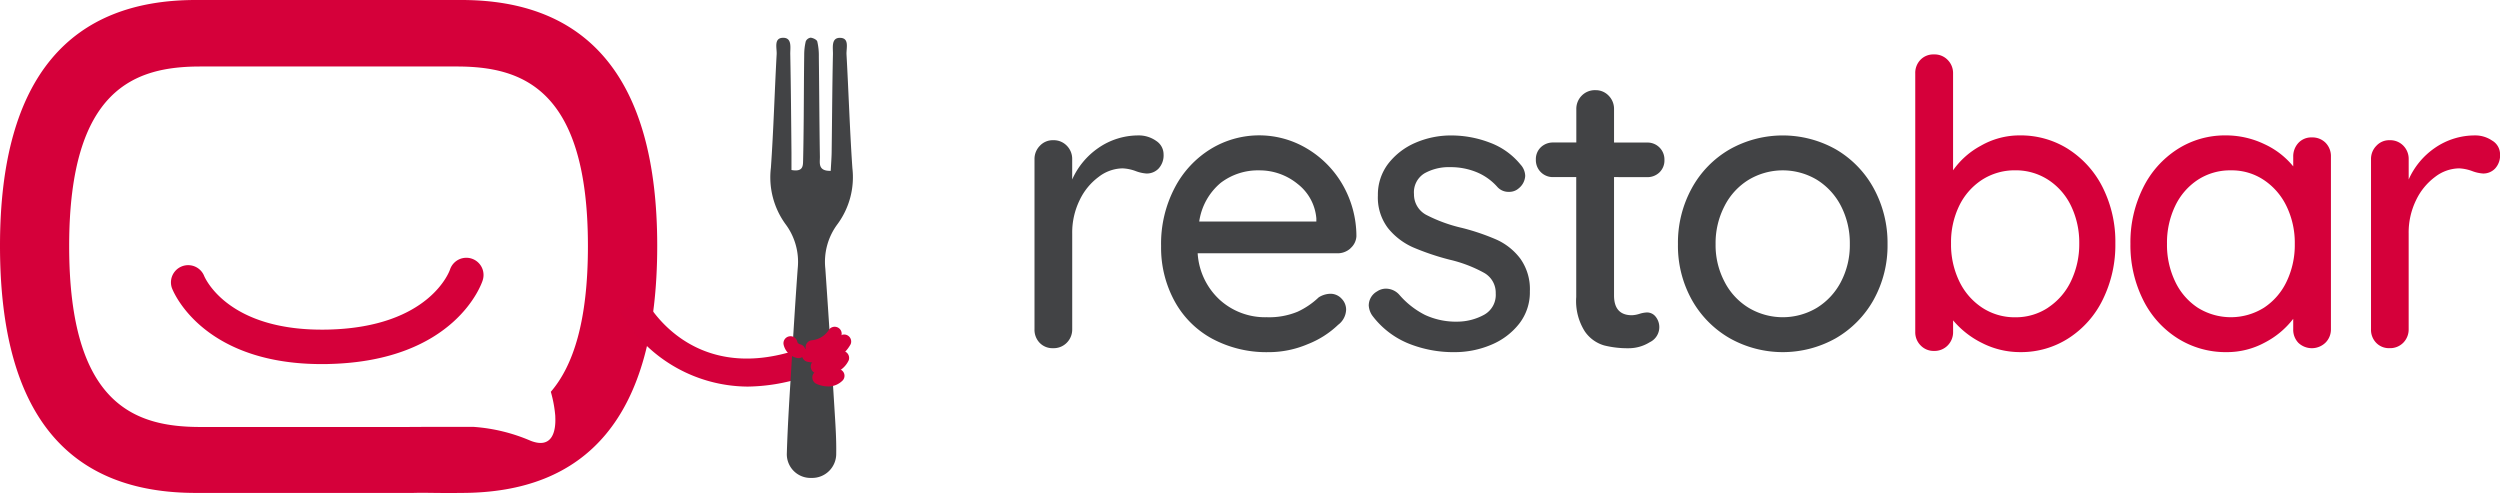 <svg xmlns="http://www.w3.org/2000/svg" xmlns:xlink="http://www.w3.org/1999/xlink" width="207.829" height="40.986" viewBox="0 0 207.829 40.986">
  <defs>
    <clipPath id="clip-path">
      <rect id="Rectángulo_246" data-name="Rectángulo 246" width="70.875" height="40.986" fill="none"/>
    </clipPath>
    <clipPath id="clip-path-2">
      <rect id="Rectángulo_247" data-name="Rectángulo 247" width="121.829" height="24.747" fill="none"/>
    </clipPath>
  </defs>
  <g id="Grupo_794" data-name="Grupo 794" transform="translate(-60 -29.973)">
    <g id="Grupo_319" data-name="Grupo 319" transform="translate(60 29.973)">
      <g id="Grupo_319-2" data-name="Grupo 319" transform="translate(0 0)" clip-path="url(#clip-path)">
        <path id="Trazado_8040" data-name="Trazado 8040" d="M18.173,16.391C7.7,16.64,5.195,10.329,5.1,10.049A1.432,1.432,0,0,1,7.772,9.028c.085.221,2.019,4.7,10.334,4.5,8.474-.2,10.1-4.924,10.118-4.978a1.43,1.43,0,1,1,2.722.879c-.082.284-2.288,6.71-12.772,6.96" transform="translate(9.182 13.87)" fill="#d5003a"/>
        <path id="Trazado_8041" data-name="Trazado 8041" d="M38.36,0H16.276C5.945,0,0,6.285,0,20.432,0,34.8,5.945,40.977,16.276,40.977H34.343c1.125-.031,2.123.028,4.017,0,10.325,0,16.276-6.177,16.276-20.545C54.636,6.285,48.685,0,38.36,0m7.8,34.618c.071,1.256-.261,2.719-2.041,2.027a14.545,14.545,0,0,0-4.78-1.16c-.088,0-5.075,0-5.335.011H16.673c-5.4,0-10.923-1.786-10.923-15.04C5.749,7.3,11.275,5.528,16.673,5.528H37.955c5.4,0,10.92,1.775,10.92,14.929,0,6.248-1.222,9.948-3.084,12.114a10.347,10.347,0,0,1,.374,2.047" transform="translate(0 0)" fill="#d5003a"/>
        <path id="Trazado_8042" data-name="Trazado 8042" d="M28.733,16.057A12.287,12.287,0,0,1,18.178,9.809l2.081-1.046c.147.289,3.7,7.051,12.426,4.315l.695,2.223a15.539,15.539,0,0,1-4.647.757" transform="translate(33.357 16.08)" fill="#d4003b"/>
        <path id="Trazado_8043" data-name="Trazado 8043" d="M24.333,12.105c.992.181.958-.36.97-.825.028-1.177.04-2.353.051-3.53.014-1.744.017-3.484.04-5.225a4.841,4.841,0,0,1,.128-1.111.523.523,0,0,1,.411-.309c.2.023.5.164.547.315a5.1,5.1,0,0,1,.13,1.25c.034,2.778.043,5.557.088,8.332.009.493-.193,1.2.9,1.174.026-.527.068-1.023.077-1.52.037-2.73.048-5.46.108-8.19.011-.513-.17-1.366.6-1.347.791.017.5.873.527,1.378.176,3.147.272,6.3.488,9.443A6.58,6.58,0,0,1,28.166,16.6a5.232,5.232,0,0,0-1.015,3.714q.417,6.051.788,12.108c.068,1.08.133,2.163.116,3.243a2,2,0,0,1-2.064,2.038,1.969,1.969,0,0,1-2.041-2.055c.071-2.4.232-4.794.377-7.187.162-2.724.329-5.446.527-8.168a5.237,5.237,0,0,0-1.029-3.708,6.612,6.612,0,0,1-1.2-4.664c.221-3.144.306-6.3.479-9.443.028-.5-.264-1.361.544-1.364.76,0,.576.842.587,1.358.054,2.73.074,5.463.1,8.193,0,.462,0,.924,0,1.437" transform="translate(41.461 2.027)" fill="#424345"/>
        <path id="Trazado_8044" data-name="Trazado 8044" d="M24.207,11.861a.581.581,0,0,1-.1-1.154A1.893,1.893,0,0,0,25.514,9.9a.588.588,0,0,1,.777-.261.577.577,0,0,1,.275.763,2.954,2.954,0,0,1-2.257,1.449.62.62,0,0,1-.1.009" transform="translate(43.351 17.583)" fill="#d4003b"/>
        <path id="Trazado_8045" data-name="Trazado 8045" d="M24.23,11.681a.624.624,0,0,1-.142-.017,1.457,1.457,0,0,1-1.106-1.125.581.581,0,0,1,.473-.669.571.571,0,0,1,.669.456.307.307,0,0,0,.247.207.583.583,0,0,1-.142,1.148" transform="translate(42.157 18.092)" fill="#d4003b"/>
        <path id="Trazado_8046" data-name="Trazado 8046" d="M24.866,12.211a4.465,4.465,0,0,1-.587-.043.579.579,0,0,1-.5-.652.573.573,0,0,1,.655-.5c1.179.153,1.395-.326,1.406-.346a.564.564,0,0,1,.734-.349.591.591,0,0,1,.357.751,2,2,0,0,1-2.067,1.137" transform="translate(43.625 18.88)" fill="#d4003b"/>
        <path id="Trazado_8047" data-name="Trazado 8047" d="M25.109,12.277a2.34,2.34,0,0,1-.938-.21.584.584,0,0,1-.3-.765.578.578,0,0,1,.765-.3c.561.244.808.028.859-.017a.593.593,0,0,1,.814-.014.57.57,0,0,1,.045.8,1.674,1.674,0,0,1-1.242.51" transform="translate(43.708 19.846)" fill="#d4003b"/>
        <path id="Trazado_8048" data-name="Trazado 8048" d="M24.812,12.164a4.5,4.5,0,0,1-.819-.077.582.582,0,0,1-.468-.675.574.574,0,0,1,.678-.471c1.795.323,2.3-.782,2.3-.794a.582.582,0,0,1,1.063.473,2.956,2.956,0,0,1-2.758,1.542" transform="translate(43.151 17.992)" fill="#d4003b"/>
      </g>
    </g>
    <g id="Grupo_320" data-name="Grupo 320" transform="translate(146 34.5)">
      <g id="Grupo_320-2" data-name="Grupo 320" transform="translate(0 0)" clip-path="url(#clip-path-2)">
        <path id="Trazado_8049" data-name="Trazado 8049" d="M10.1,2.008a1.325,1.325,0,0,1,.629,1.107,1.621,1.621,0,0,1-.413,1.2,1.355,1.355,0,0,1-1.008.413,3.093,3.093,0,0,1-.891-.2A3.627,3.627,0,0,0,7.325,4.3a3.342,3.342,0,0,0-1.994.711A5.137,5.137,0,0,0,3.746,6.955a6.123,6.123,0,0,0-.611,2.756v7.953a1.556,1.556,0,0,1-.444,1.124,1.522,1.522,0,0,1-1.141.461,1.479,1.479,0,0,1-1.12-.444A1.566,1.566,0,0,1,0,17.665V3.541a1.557,1.557,0,0,1,.448-1.12,1.46,1.46,0,0,1,1.1-.461,1.506,1.506,0,0,1,1.141.461,1.553,1.553,0,0,1,.444,1.12V5.224A6.272,6.272,0,0,1,5.314,2.6a5.832,5.832,0,0,1,3.3-1.038,2.5,2.5,0,0,1,1.486.444" transform="translate(0 5.169)" fill="#424345"/>
        <path id="Trazado_8050" data-name="Trazado 8050" d="M18.187,10.955a1.6,1.6,0,0,1-1.089.409H5.484a5.729,5.729,0,0,0,1.83,3.863,5.609,5.609,0,0,0,3.91,1.451,6.167,6.167,0,0,0,2.575-.461,6.508,6.508,0,0,0,1.744-1.188,1.87,1.87,0,0,1,.96-.3,1.245,1.245,0,0,1,.939.4,1.293,1.293,0,0,1,.383.926,1.637,1.637,0,0,1-.663,1.253,7.72,7.72,0,0,1-2.541,1.615,8.259,8.259,0,0,1-3.234.659,9.541,9.541,0,0,1-4.7-1.12,7.78,7.78,0,0,1-3.131-3.135A9.27,9.27,0,0,1,2.444,10.77,10.006,10.006,0,0,1,3.585,5.9a8.247,8.247,0,0,1,3-3.217,7.73,7.73,0,0,1,7.971-.034,8.308,8.308,0,0,1,2.971,3,8.611,8.611,0,0,1,1.154,4.293,1.421,1.421,0,0,1-.5,1.008M7.4,5.507A5.14,5.14,0,0,0,5.613,8.724H15.35V8.461a4.043,4.043,0,0,0-1.567-2.872A4.987,4.987,0,0,0,10.6,4.47,5.091,5.091,0,0,0,7.4,5.507" transform="translate(8.08 5.166)" fill="#424345"/>
        <path id="Trazado_8051" data-name="Trazado 8051" d="M6.453,15.654a1.339,1.339,0,0,1,.689-1.124A1.325,1.325,0,0,1,7.9,14.3a1.5,1.5,0,0,1,1.085.5,7.009,7.009,0,0,0,2.132,1.679,6.1,6.1,0,0,0,2.721.564,4.665,4.665,0,0,0,2.213-.577,1.882,1.882,0,0,0,.956-1.77,1.894,1.894,0,0,0-.973-1.714,11.162,11.162,0,0,0-2.855-1.089,20.908,20.908,0,0,1-3.07-1.038A5.59,5.59,0,0,1,8.051,9.268a4.2,4.2,0,0,1-.84-2.721,4.241,4.241,0,0,1,.84-2.61,5.677,5.677,0,0,1,2.244-1.748,7.418,7.418,0,0,1,3.053-.624,8.916,8.916,0,0,1,3.152.59,5.948,5.948,0,0,1,2.558,1.817,1.452,1.452,0,0,1,.4.956,1.421,1.421,0,0,1-.53,1.025,1.177,1.177,0,0,1-.822.3,1.231,1.231,0,0,1-.956-.4,4.682,4.682,0,0,0-1.7-1.223A5.668,5.668,0,0,0,13.218,4.2a4.124,4.124,0,0,0-2.132.512,1.843,1.843,0,0,0-.874,1.731A1.921,1.921,0,0,0,11.22,8.161,12.6,12.6,0,0,0,14.2,9.25a18.537,18.537,0,0,1,2.907.99,5.112,5.112,0,0,1,1.946,1.567,4.365,4.365,0,0,1,.792,2.721,4.229,4.229,0,0,1-.891,2.691,5.738,5.738,0,0,1-2.325,1.748,7.762,7.762,0,0,1-3.053.611,9.961,9.961,0,0,1-3.845-.728A7.134,7.134,0,0,1,6.75,16.545a1.628,1.628,0,0,1-.3-.891" transform="translate(21.335 5.169)" fill="#424345"/>
        <path id="Trazado_8052" data-name="Trazado 8052" d="M16.177,7.916v9.835q0,1.647,1.486,1.649a2.4,2.4,0,0,0,.629-.116,2.369,2.369,0,0,1,.629-.116.911.911,0,0,1,.723.362,1.388,1.388,0,0,1-.5,2.114,3.316,3.316,0,0,1-1.783.5,8.052,8.052,0,0,1-2-.233,2.941,2.941,0,0,1-1.615-1.171,4.708,4.708,0,0,1-.711-2.855V7.916H11.13A1.407,1.407,0,0,1,9.679,6.465a1.359,1.359,0,0,1,.409-1.025,1.454,1.454,0,0,1,1.042-.4h1.912V2.275a1.556,1.556,0,0,1,.444-1.124A1.528,1.528,0,0,1,14.627.69a1.478,1.478,0,0,1,1.107.461,1.556,1.556,0,0,1,.444,1.124V5.044H18.92a1.406,1.406,0,0,1,1.447,1.451,1.369,1.369,0,0,1-.409,1.025,1.433,1.433,0,0,1-1.038.4Z" transform="translate(32 2.279)" fill="#424345"/>
        <path id="Trazado_8053" data-name="Trazado 8053" d="M28.691,15.223a8.457,8.457,0,0,1-3.148,3.2,8.993,8.993,0,0,1-8.815,0,8.417,8.417,0,0,1-3.156-3.2,9.22,9.22,0,0,1-1.15-4.62,9.4,9.4,0,0,1,1.15-4.651,8.349,8.349,0,0,1,3.156-3.234,8.993,8.993,0,0,1,8.815,0,8.388,8.388,0,0,1,3.148,3.234A9.453,9.453,0,0,1,29.845,10.6a9.267,9.267,0,0,1-1.154,4.62m-2.721-7.8a5.53,5.53,0,0,0-2.011-2.179,5.527,5.527,0,0,0-5.645,0A5.439,5.439,0,0,0,16.3,7.42a6.69,6.69,0,0,0-.749,3.182,6.524,6.524,0,0,0,.749,3.135A5.419,5.419,0,0,0,18.313,15.9a5.527,5.527,0,0,0,5.645,0,5.511,5.511,0,0,0,2.011-2.162A6.569,6.569,0,0,0,26.71,10.6a6.737,6.737,0,0,0-.741-3.182" transform="translate(41.069 5.169)" fill="#424345"/>
        <path id="Trazado_8054" data-name="Trazado 8054" d="M29.742,7.885a8.018,8.018,0,0,1,2.855,3.2,10.062,10.062,0,0,1,1.038,4.62A10.258,10.258,0,0,1,32.6,20.359a7.949,7.949,0,0,1-2.855,3.234,7.279,7.279,0,0,1-3.992,1.154,6.967,6.967,0,0,1-3.2-.758,7.454,7.454,0,0,1-2.407-1.882v.956a1.564,1.564,0,0,1-.444,1.124,1.522,1.522,0,0,1-1.141.461,1.493,1.493,0,0,1-1.1-.444A1.544,1.544,0,0,1,17,23.064V1.585A1.566,1.566,0,0,1,17.435.444,1.479,1.479,0,0,1,18.554,0,1.506,1.506,0,0,1,19.7.461a1.549,1.549,0,0,1,.444,1.124V9.633a6.68,6.68,0,0,1,2.312-2.045,6.453,6.453,0,0,1,3.23-.857,7.394,7.394,0,0,1,4.061,1.154M28.058,21.036a5.4,5.4,0,0,0,1.9-2.213,7.1,7.1,0,0,0,.676-3.118,7.029,7.029,0,0,0-.676-3.1,5.323,5.323,0,0,0-1.9-2.179,4.945,4.945,0,0,0-2.739-.792,5.008,5.008,0,0,0-2.773.792,5.347,5.347,0,0,0-1.895,2.162,6.94,6.94,0,0,0-.676,3.118,7.028,7.028,0,0,0,.676,3.135,5.419,5.419,0,0,0,1.895,2.2,4.918,4.918,0,0,0,2.773.81,4.857,4.857,0,0,0,2.739-.81" transform="translate(56.218 -0.002)" fill="#d5003a"/>
        <path id="Trazado_8055" data-name="Trazado 8055" d="M37.378,2.174a1.587,1.587,0,0,1,.448,1.171V17.668a1.55,1.55,0,0,1-.448,1.12,1.628,1.628,0,0,1-2.261.017,1.578,1.578,0,0,1-.426-1.137v-.857a7.064,7.064,0,0,1-2.347,1.964,6.6,6.6,0,0,1-3.2.805,7.479,7.479,0,0,1-4.074-1.154A7.929,7.929,0,0,1,22.2,15.209a10.149,10.149,0,0,1-1.042-4.638A10.143,10.143,0,0,1,22.2,5.938a8,8,0,0,1,2.855-3.221,7.3,7.3,0,0,1,3.992-1.154,7.4,7.4,0,0,1,3.251.728,6.685,6.685,0,0,1,2.394,1.847V3.346a1.641,1.641,0,0,1,.426-1.154,1.455,1.455,0,0,1,1.124-.461,1.538,1.538,0,0,1,1.137.444M32.263,15.885a5.32,5.32,0,0,0,1.882-2.179,7.028,7.028,0,0,0,.676-3.135,6.97,6.97,0,0,0-.676-3.1,5.442,5.442,0,0,0-1.882-2.192,4.791,4.791,0,0,0-2.756-.81,4.9,4.9,0,0,0-2.756.792,5.326,5.326,0,0,0-1.877,2.175,7.054,7.054,0,0,0-.676,3.135,7.028,7.028,0,0,0,.676,3.135,5.311,5.311,0,0,0,1.877,2.179,5.189,5.189,0,0,0,5.512,0" transform="translate(69.948 5.166)" fill="#d5003a"/>
        <path id="Trazado_8056" data-name="Trazado 8056" d="M35.9,2.008a1.325,1.325,0,0,1,.629,1.107,1.621,1.621,0,0,1-.413,1.2,1.348,1.348,0,0,1-1.008.413,3.122,3.122,0,0,1-.891-.2A3.605,3.605,0,0,0,33.127,4.3a3.344,3.344,0,0,0-2,.711,5.177,5.177,0,0,0-1.585,1.942,6.123,6.123,0,0,0-.611,2.756v7.953a1.571,1.571,0,0,1-.439,1.124,1.531,1.531,0,0,1-1.145.461,1.469,1.469,0,0,1-1.115-.444,1.549,1.549,0,0,1-.431-1.141V3.541a1.557,1.557,0,0,1,.448-1.12,1.444,1.444,0,0,1,1.1-.461,1.515,1.515,0,0,1,1.145.461,1.568,1.568,0,0,1,.439,1.12V5.224A6.272,6.272,0,0,1,31.111,2.6a5.835,5.835,0,0,1,3.3-1.038,2.49,2.49,0,0,1,1.481.444" transform="translate(85.305 5.169)" fill="#d5003a"/>
      </g>
    </g>
  </g>
</svg>
